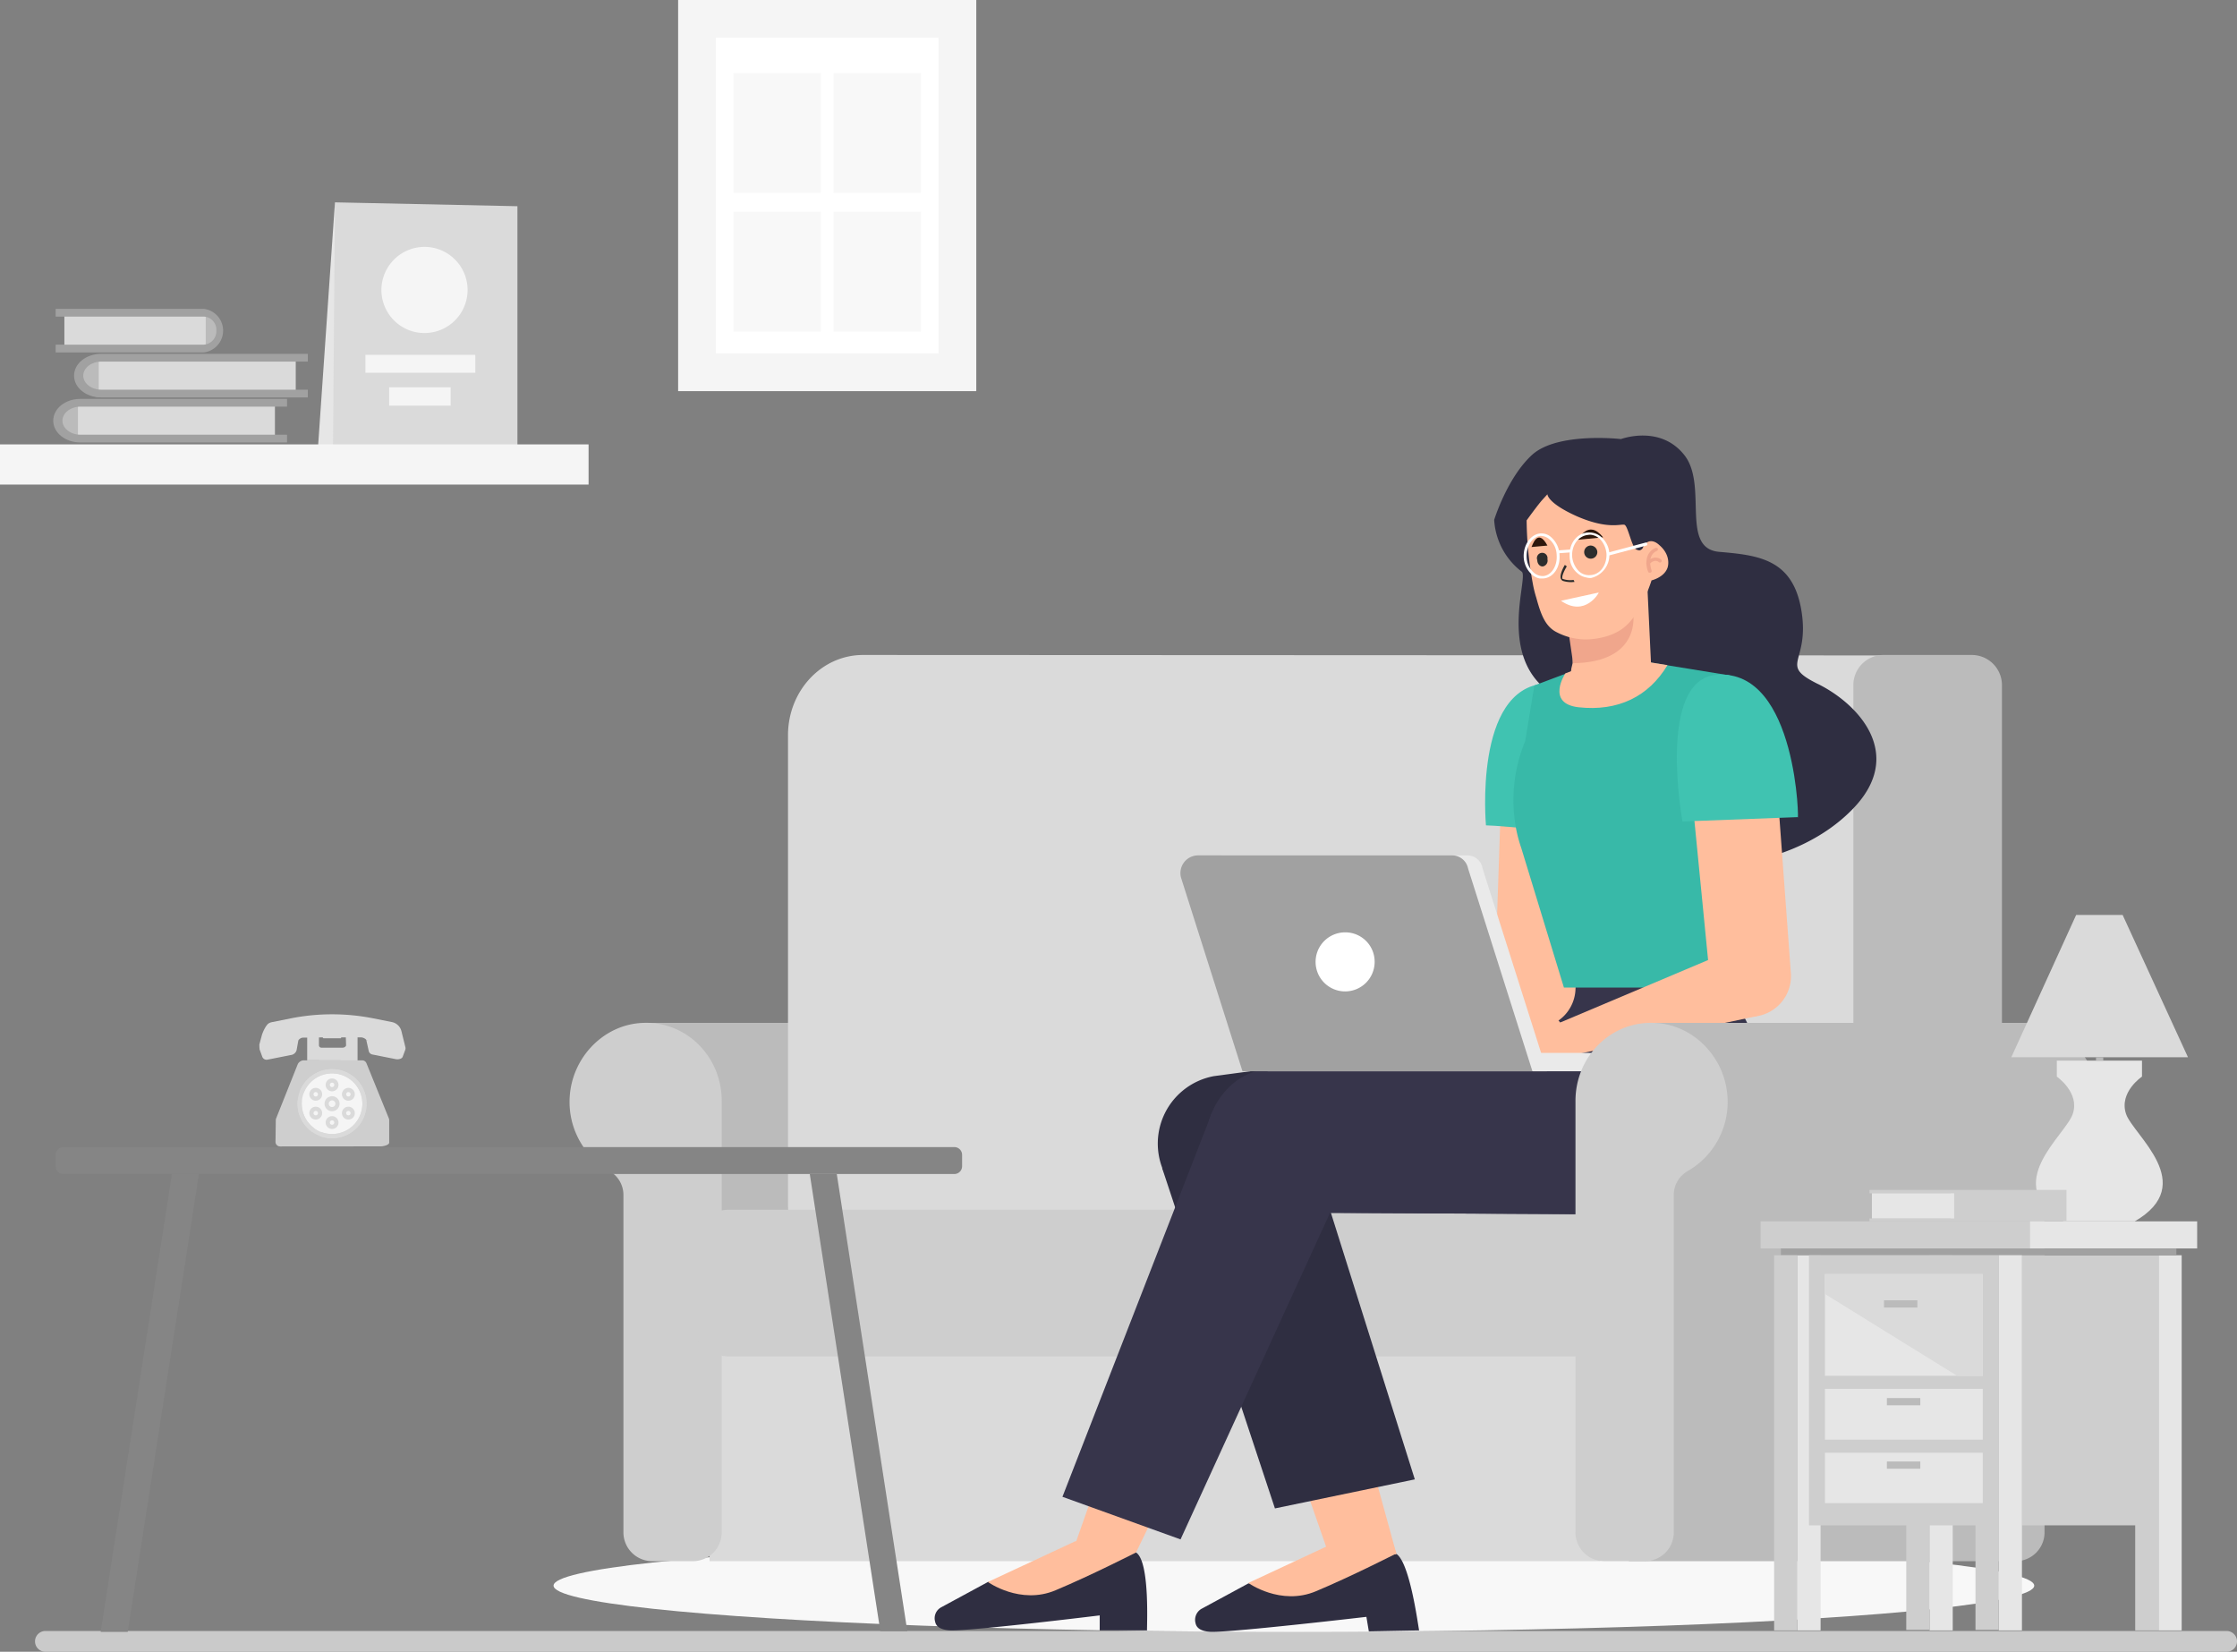 <svg xmlns="http://www.w3.org/2000/svg" id="packages-bg" width="532.362" height="393.038" viewBox="0 0 532.362 393.038"><rect x="0" y="0" width="532.362" height="393.038" fill="#808080" stroke="none"/><defs><clipPath id="clip-path"><path id="Path_9096" d="M0-682.665h36.016v36.016H0Z" data-name="Path 9096" transform="translate(0 682.665)"/></clipPath></defs><path id="Path_9048" fill="#cacaca" d="M1008.655 3044.443H489.571a2.471 2.471 0 1 1 0-4.942h519.083a2.471 2.471 0 1 1 0 4.942Z" data-name="Path 9048" transform="translate(-478.764 -2651.404)"/><path id="Path_8936" fill="#bbb" d="M315.1 419.9h55.06v54.254l-39.28 1.613s-16.242-7.6-15.205-9.1c1.037-1.613-.576-46.767-.576-46.767" data-name="Path 8936" transform="translate(-161.898 -176.505)"/><path id="Path_8937" fill="#dadada" d="m112.75 343.9 254.683.115-1.382 1.382a53.911 53.911 0 0 1 2.88 14.053c.576 8.063.346 81.093 0 83.051s-55.982 50.914-55.982 50.914l-190.408-3.225a16.45 16.45 0 0 1-9.906 3.225c-9.791 0-17.739-8.409-17.739-18.891V362.791c.115-10.482 8.063-18.891 17.854-18.891" data-name="Path 8937" transform="translate(92.633 -188.049)"/><path id="Path_8938" fill="#bbb" d="M89.442 473.833h21.08a7.178 7.178 0 0 0 7.142-7.142V351.042a7.178 7.178 0 0 0-7.142-7.142h-21.08a7.178 7.178 0 0 0-7.142 7.142v115.65a7.178 7.178 0 0 0 7.142 7.142" data-name="Path 8938" transform="translate(358.76 -188.049)"/><ellipse id="Ellipse_257" cx="176.186" cy="11.004" fill="#f8f8f8" data-name="Ellipse 257" rx="176.186" ry="11.004" transform="translate(131.736 366.302)"/><path id="Path_8939" fill="#dadada" fill-rule="evenodd" d="M377.248 480.4H165.3v58.4h211.948Z" data-name="Path 8939" transform="translate(3.567 -167.316)"/><path id="Path_8940" fill="#cecece" d="M364.459 419.9c-9.33.23-17.048 8.063-17.624 17.624a18.954 18.954 0 0 0 9.446 17.624 6.538 6.538 0 0 1 3.34 5.759v80.057a6.861 6.861 0 0 0 6.8 7.027h9.791a6.861 6.861 0 0 0 6.8-7.027V438.677c.115-10.6-8.294-19.121-18.545-18.776" data-name="Path 8940" transform="translate(-211.257 -176.507)"/><path id="Path_8941" fill="#cecece" d="M165.539 493.4h208.493a8.7 8.7 0 0 0 8.639-8.639v-17.622a8.7 8.7 0 0 0-8.639-8.639H165.539a8.7 8.7 0 0 0-8.639 8.639v17.624a8.7 8.7 0 0 0 8.639 8.639" data-name="Path 8941" transform="translate(7.821 -170.642)"/><path id="Path_8942" fill="#2f2e41" d="M185.3 357.7c-9.561-4.723-1.958-4.838-3.916-17.278s-10.134-13.366-19.584-14.173-2.534-16.011-8.409-23.153c-5.759-7.142-14.975-3.686-14.975-3.686s-14.975-1.728-21.08 3.686c-5.99 5.414-9.1 15.551-9.1 15.551a16.793 16.793 0 0 0 6.566 12.325c1.958 1.5-8.409 25.918 13.823 31.907 3.34.921 1.5-26.724 6.566-26.954 8.985-.461 2.88 21.771.461 29.258s-6.451 17.739 7.487 14.283 1.843 13.823 8.409 18.776 28.912 2.534 41.814-10.6c13.016-13.132 1.5-25.226-8.063-29.949" data-name="Path 8942" transform="translate(247.348 -194.934)"/><path id="Path_8943" fill="#2f2e41" d="m250.635 529.6-35.248 7.027-11.058 5.99a3.024 3.024 0 0 0-1.5 3.456c.23 1.152 1.267 1.958 3.686 2.073 5.414.115 36.976-3.571 36.976-3.571l.576 3.456 11.98-.23c-.115 0-2.073-16.011-5.414-18.2" data-name="Path 8943" transform="translate(81.686 -159.843)"/><path id="Path_8944" fill="#ffbe9d" d="m228.134 527.4-20.734 9.673s7.718 5.529 16.126 1.958c8.524-3.571 19.121-8.985 19.121-8.985l-1.5-4.147-13.016 1.5Z" data-name="Path 8944" transform="translate(89.673 -160.405)"/><path id="Path_8945" fill="#ffbe9d" d="m207.4 486.406 18.43 52.872 15.09-2.995-13.938-50.683Z" data-name="Path 8945" transform="translate(91.401 -166.526)"/><path id="Path_8946" fill="#2f2e41" d="m203.6 451.616 26.839 80.978 33.29-6.911-27.415-87.083Z" data-name="Path 8946" transform="translate(72.969 -173.665)"/><path id="Path_8947" fill="#2f2e41" d="m239.125 412.3 2.765 9.446-89.272 11.98a16.319 16.319 0 0 0 2.88 32.368l100.33.576c37.206-11.865 7.487-54.369 7.487-54.369Z" data-name="Path 8947" transform="translate(136.277 -177.66)"/><path id="Path_8948" fill="#37354b" d="m215.331 412.3-4.377 10.828-67.962 9.1c-10.021 1.843-15.9 13.938-12.44 23.383a16.313 16.313 0 0 0 15.2 10.6l94.8.461a24.931 24.931 0 0 0 15.551-5.068c20.734-15.781-2.649-49.3-2.649-49.3Z" data-name="Path 8948" transform="translate(157.307 -177.66)"/><path id="Path_8949" fill="#2f2e41" d="m306.809 529.3-35.248 7.027-11.058 5.99a2.963 2.963 0 0 0-1.5 3.456c.23 1.152 1.267 1.958 3.686 2.073 5.414.115 35.478-3.571 35.478-3.571v3.571h11.272c-.115 0 .823-16.357-2.633-18.545" data-name="Path 8949" transform="translate(-36.46 -159.888)"/><path id="Path_8950" fill="#ffbe9d" d="m281.934 527.2-20.734 9.673s7.718 5.529 16.127 1.958c8.524-3.571 19.121-8.985 19.121-8.985l-1.5-4.147-13.016 1.5Z" data-name="Path 8950" transform="translate(-26.099 -160.435)"/><path id="Path_8951" fill="#ffbe9d" d="m239.9 538.026 15.9-2.073 24.531-50.453-22.232.806Z" data-name="Path 8951" transform="translate(14.553 -166.541)"/><path id="Path_8952" fill="#37354b" d="m217.9 529.815 28.106 10.137 39.28-85.816-31.908-15.436Z" data-name="Path 8952" transform="translate(34.94 -173.65)"/><path id="Path_8953" fill="#ffbe9d" d="M167.3 420.481a9.62 9.62 0 0 0 10.252 9.791 9.518 9.518 0 0 0 8.985-9.215l3.571-60.935-20.734-.922-2.074 61.281Z" data-name="Path 8953" transform="translate(188.402 -185.725)"/><path id="Path_8954" fill="#40c3b1" d="M178.71 349.8c-17.048 1.152-14.053 33.75-14.053 33.75l2.3.115 9.906.806 15.2 1.152c-.23 2.88 5.875-37.091-13.362-35.824" data-name="Path 8954" transform="translate(188.974 -187.157)"/><path id="Path_8955" fill="#ffbe9d" d="m178.3 419.2 2.995 8.063 43.657-4.147-2.535-16.816Z" data-name="Path 8955" transform="translate(140.889 -178.571)"/><path id="Path_8956" fill="#38b9a8" d="m182.744 348.471-22-3.571-10.482 1.152-13.132 4.953-2.189 13.247a36.647 36.647 0 0 0-2.649 17.278 33.4 33.4 0 0 0 1.728 8.178l10.137 33.174h38.358s4.492-21.771 6.911-40.086c1.382-10.137 2.073-19.121 1.037-22.807-3.456-12.095-7.718-11.519-7.718-11.519" data-name="Path 8956" transform="translate(228.021 -187.897)"/><path id="Path_8957" fill="#ffbe9d" d="m157.765 346.282-4.953 1.843s-4.723 7.142 3.11 8.063c9.446 1.037 16.7-2.534 21.195-10.021l-7.948-1.267-11.4 1.382Z" data-name="Path 8957" transform="translate(219.711 -187.897)"/><path id="Path_8958" fill="#ffbe9d" d="m146.613 356.8-20.734 1.5 5.99 61.05a9.654 9.654 0 0 0 19.237-1.613l-4.493-60.937Z" data-name="Path 8958" transform="translate(275.094 -186.09)"/><path id="Path_8959" fill="#40c3b1" d="M133.955 348.006c-14.4 1.037-8.178 34.9-8.178 34.9l27.415-1.037c.346 2.765.115-35.363-19.237-33.866" data-name="Path 8959" transform="translate(274.621 -187.432)"/><path id="Path_8960" fill="#ffbe9d" d="m132.9 422.154 3.8 7.6 42.966-9.1-4.492-16.354Z" data-name="Path 8960" transform="translate(238.47 -178.875)"/><path id="Path_8961" fill="#ffbe9d" d="m167.9 423.965 4.723 3.916h20.849l2.649-7.027-6.566-.576c.115 0-7.487-10.252-21.656 3.686" data-name="Path 8961" transform="translate(181.699 -176.999)"/><path id="Path_8962" fill="#eaeaea" d="M180.534 426.1H141.6v4.377h43.311a4.375 4.375 0 0 0-4.377-4.377" data-name="Path 8962" transform="translate(223.204 -175.563)"/><path id="Path_8963" fill="#eaeaea" d="M238.411 385.3h-57.94a4.21 4.21 0 0 0-4.032 5.3l14.629 46.076h66.464l-15.32-48.264a3.661 3.661 0 0 0-3.8-3.11" data-name="Path 8963" transform="translate(110.612 -181.761)"/><path id="Path_8964" fill="#a1a1a1" d="M243.83 385.3h-60.359a4.21 4.21 0 0 0-4.032 5.3l14.629 46.076h69l-15.32-48.264a3.866 3.866 0 0 0-3.916-3.11" data-name="Path 8964" transform="translate(101.622 -181.761)"/><path id="Path_8965" fill="#fff" d="M218.924 401.2a7.027 7.027 0 1 0 7.027 7.027 6.981 6.981 0 0 0-7.027-7.027" data-name="Path 8965" transform="translate(101.187 -179.346)"/><path id="Path_8966" fill="#ffbe9d" d="m156.3 327.276-1.037 21.195c-1.958 6.911 2.649 10.021 6.8 8.87 4.262-1.267 11.865-8.754 11.865-8.754l-1.039-21.887-16.587.576Z" data-name="Path 8966" transform="translate(218.985 -190.662)"/><path id="Path_8967" fill="#f0a68c" d="M160.144 347.18c16.472-.23 14.283-11.98 14.283-11.98l-16.011.115 1.728 11.865Z" data-name="Path 8967" transform="translate(214.221 -189.37)"/><path id="Path_8968" fill="#ffbe9d" d="M178.883 323.486a1.182 1.182 0 0 1-.806.576 1.839 1.839 0 0 1-.922-.346c-1.037-1.037-1.843-5.529-2.649-5.759-.922-.23-3.916 1.152-11.173-1.958-7.257-3.225-7.142-5.3-7.142-5.3l-1.152 1.267c-1.152 1.267-3.8 4.953-3.8 4.953a87.008 87.008 0 0 0 1.5 15.2 26.392 26.392 0 0 0 .806 3.225c1.037 3.8 2.073 6.8 4.838 8.178a15.168 15.168 0 0 0 6.8 1.728c.23 0 6.105.115 9.791-3.341 3.8-3.456 5.99-10.713 5.99-10.713s2.995-.691 3.8-2.995c.346-1.037.461-3.341-1.958-5.414-1.728-1.613-3.34-.921-3.916.691" data-name="Path 8968" transform="translate(212.069 -193.092)"/><path id="Path_8969" fill="#f0a68c" d="M155.494 321.806c-2.649 1.152-2.3 4.262-1.728 5.644.115.23.23.23.461.23h.115a.421.421 0 0 0 .23-.576c0-.115-1.267-3.456 1.267-4.608a.421.421 0 0 0 .23-.576.506.506 0 0 0-.576-.115" data-name="Path 8969" transform="translate(238.454 -191.412)"/><path id="Path_8970" fill="#f0a68c" d="M152.711 324.838a.523.523 0 0 0 0 .576.423.423 0 0 0 .346.115c.115 0 .23 0 .23-.115 1.267-1.382 2.189-.691 2.3-.576a.407.407 0 1 0 .576-.576s-1.5-1.382-3.456.576" data-name="Path 8970" transform="translate(239.162 -191.104)"/><path id="Path_8971" fill="#fff" d="m165.6 332.958 8.982-1.958c.115 0-3.225 5.99-8.985 1.958" data-name="Path 8971" transform="translate(205.888 -190.008)"/><path id="Path_8972" fill="#2b2b2b" d="m172.09 325.646-.461-.346c-.23.346-1.382 2.419-.922 3.34a.9.9 0 0 0 .461.461 6.382 6.382 0 0 0 2.765.23l-.23-.461a5.4 5.4 0 0 1-2.534-.23c-.115 0-.115 0-.115-.115-.23-.461.461-1.958 1.037-2.88" data-name="Path 8972" transform="translate(200.778 -190.874)"/><path id="Path_8973" fill="#2d2d2d" d="M178.621 324.3a1.422 1.422 0 0 1-1.037 1.728c-.691.115-1.382-.576-1.382-1.5a1.266 1.266 0 1 1 2.419-.23" data-name="Path 8973" transform="translate(189.639 -191.254)"/><path id="Path_8974" fill="#2d2d2d" d="M169.012 322.684a1.565 1.565 0 1 1-1.728-1.382 1.633 1.633 0 0 1 1.728 1.382" data-name="Path 8974" transform="translate(211.113 -191.483)"/><path id="Path_8975" fill="#2d170c" d="m170.69 319.845-5.99.576c.115 0 2.419-5.068 5.99-.576" data-name="Path 8975" transform="translate(210.817 -191.985)"/><path id="Path_8976" fill="#2d170c" d="m180 321.552-3.8.346c.115 0 1.382-4.838 3.8-.346" data-name="Path 8976" transform="translate(188.259 -191.734)"/><path id="Path_8977" fill="#fff" d="M174.379 324.447a5.1 5.1 0 0 0 1.728 3.686 3.231 3.231 0 0 0 2.189.806c1.958-.115 3.456-2.419 3.225-5.068a5.1 5.1 0 0 0-1.728-3.686 3.232 3.232 0 0 0-2.189-.806c-1.843.23-3.341 2.419-3.225 5.068m3.221-5.647a3.426 3.426 0 0 1 2.649.922 5.914 5.914 0 0 1 1.958 4.147c.23 2.995-1.5 5.529-3.916 5.644h-.806a3.991 3.991 0 0 1-1.843-.922 5.914 5.914 0 0 1-1.958-4.147c-.115-2.88 1.613-5.414 3.916-5.644" data-name="Path 8977" transform="translate(188.928 -191.864)"/><path id="Path_8978" fill="#fff" d="M163.978 324.247a5.707 5.707 0 0 0 1.613 3.571 3.535 3.535 0 0 0 2.765.921c2.3-.115 3.916-2.419 3.8-5.068a5.707 5.707 0 0 0-1.613-3.571 3.991 3.991 0 0 0-1.843-.922 2.479 2.479 0 0 0-.922 0c-2.3.23-3.916 2.419-3.8 5.068m3.8-5.644a4.312 4.312 0 0 1 3.222 1.152 5.641 5.641 0 0 1-2.534 9.676 3.189 3.189 0 0 1-1.037-.115 4.281 4.281 0 0 1-2.189-1.037 5.092 5.092 0 0 1-1.843-3.916c-.23-3.11 1.728-5.644 4.377-5.759" data-name="Path 8978" transform="translate(210.156 -191.894)"/><path id="Path_8979" fill="#fff" fill-rule="evenodd" d="m156.067 323.7 8.639-2.3c.23 0 .346-.23.23-.461 0-.23-.23-.346-.461-.23l-8.639 2.3c-.23 0-.346.23-.23.461 0 .23.23.346.461.23Z" data-name="Path 8979" transform="translate(227.053 -191.579)"/><path id="Path_8980" fill="#fff" fill-rule="evenodd" d="m171.215 323.022 3.225-.23c.115 0 .115-.23.23-.346 0-.23 0-.346-.115-.346l-3.225.23c-.115 0-.115.23-.23.346 0 .115 0 .346.115.346Z" data-name="Path 8980" transform="translate(199.464 -191.36)"/><path id="Path_8981" fill="#bbb" d="M68.244 419.9h88.235c9.33.23 17.048 8.063 17.624 17.624a18.954 18.954 0 0 1-9.445 17.624 6.538 6.538 0 0 0-3.341 5.759v80.057a6.861 6.861 0 0 1-6.8 7.027H62.369L68.244 419.9Z" data-name="Path 8981" transform="translate(325.243 -176.505)"/><path id="Path_8982" fill="#cecece" d="M157.516 419.9c9.33.23 17.048 8.063 17.624 17.624a18.954 18.954 0 0 1-9.446 17.624 6.538 6.538 0 0 0-3.34 5.759v80.057a6.861 6.861 0 0 1-6.8 7.027h-9.791a6.861 6.861 0 0 1-6.8-7.027V438.677c-.115-10.6 8.294-19.121 18.545-18.776" data-name="Path 8982" transform="translate(235.971 -176.507)"/><g id="Group_2249" data-name="Group 2249" transform="translate(418.982 217.71)"><g id="Group_2248" data-name="Group 2248" transform="translate(59.668)"><path id="Path_9000" fill="#e6e6e6" d="M52.588 425.571c1.728-5.068-3.8-8.87-3.8-8.87v-3.8H69.06v3.8s-5.529 3.686-3.8 8.87c1.728 5.068 17.394 16.7 2.073 25.572H50.4c-15.2-8.87.461-20.389 2.189-25.572" data-name="Path 9000" transform="translate(-37.959 -378.228)"/><path id="Path_9001" fill="#dadada" d="M54.035 382.8h11.059l15.551 33.866H38.6Z" data-name="Path 9001" transform="translate(-38.6 -382.8)"/><path id="Path_9002" fill="#bbb" fill-rule="evenodd" d="M57.828 412.2H56.1v.806h1.728Z" data-name="Path 9002" transform="translate(-35.942 -378.335)"/></g><g id="Group_2247" data-name="Group 2247" transform="translate(25.918 65.428)"><path id="Path_9005" fill="#cecece" d="M83.052 446.4v-5.99H63.7v-.81h46.882v7.487H63.7v-.687Z" data-name="Path 9005" transform="translate(-63.7 -439.6)"/><path id="Path_9006" fill="#e6e6e6" fill-rule="evenodd" d="M106.482 440.3H86.9v5.99h19.582Z" data-name="Path 9006" transform="translate(-86.324 -439.494)"/></g><g id="Group_2246" data-name="Group 2246" transform="translate(0 72.915)"><path id="Path_8984" fill="#e6e6e6" fill-rule="evenodd" d="M120.029 453.1H114.5v89.272h5.529Z" data-name="Path 8984" transform="translate(-105.746 -445.037)"/><path id="Path_8985" fill="#e6e6e6" fill-rule="evenodd" d="M92.729 453.1H87.2v89.272h5.529Z" data-name="Path 8985" transform="translate(-46.999 -445.037)"/><path id="Path_8986" fill="#e6e6e6" fill-rule="evenodd" d="M45.429 453.1H39.9v89.272h5.529Z" data-name="Path 8986" transform="translate(54.786 -445.037)"/><path id="Path_8987" fill="#cecece" d="M44.7 453.1h32.483v89.272h-5.529v-25H44.7Z" data-name="Path 8987" transform="translate(17.502 -445.037)"/><path id="Path_8988" fill="#e6e6e6" fill-rule="evenodd" d="M76.555 446.1H36.7v6.451h39.855Z" data-name="Path 8988" transform="translate(27.345 -446.1)"/><path id="Path_8989" fill="#cecece" fill-rule="evenodd" d="M135.345 446.1H71.3v6.451h64.045Z" data-name="Path 8989" transform="translate(-71.3 -446.1)"/><path id="Path_8990" fill="#a1a1a1" fill-rule="evenodd" d="M135.11 451.7H41v1.613h94.11Z" data-name="Path 8990" transform="translate(-36.162 -445.249)"/><path id="Path_8991" fill="#e6e6e6" fill-rule="evenodd" d="M78.429 453.1H72.9v89.272h5.529Z" data-name="Path 8991" transform="translate(-16.227 -445.037)"/><path id="Path_8992" fill="#cecece" d="M77.7 453.1h45.154v89.156h-5.529v-24.88h-10.943v24.881h-5.529v-24.881H77.7Z" data-name="Path 8992" transform="translate(-66.181 -445.037)"/><path id="Path_8993" fill="#cecece" fill-rule="evenodd" d="M124.829 453.1H119.3v89.272h5.529Z" data-name="Path 8993" transform="translate(-116.075 -445.037)"/><path id="Path_8994" fill="#e6e6e6" fill-rule="evenodd" d="M118.552 493.9H81v11.98h37.552Z" data-name="Path 8994" transform="translate(-65.68 -438.839)"/><path id="Path_8995" fill="#e6e6e6" fill-rule="evenodd" d="M118.552 480.7H81v12.095h37.552Z" data-name="Path 8995" transform="translate(-65.68 -440.844)"/><path id="Path_8996" fill="#bbb" fill-rule="evenodd" d="M101.848 482.6H93.9v1.728h7.948Z" data-name="Path 8996" transform="translate(-63.836 -440.556)"/><path id="Path_8997" fill="#bbb" fill-rule="evenodd" d="M101.848 495.7H93.9v1.728h7.948Z" data-name="Path 8997" transform="translate(-63.836 -438.566)"/><path id="Path_8998" fill="#e6e6e6" fill-rule="evenodd" d="M118.552 457H81v24.19h37.552Z" data-name="Path 8998" transform="translate(-65.68 -444.444)"/><path id="Path_8999" fill="#dadada" d="M118.552 457H81v4.723l31.447 19.467h6.105Z" data-name="Path 8999" transform="translate(-65.68 -444.444)"/><path id="Path_9007" fill="#bbb" fill-rule="evenodd" d="M102.448 462.4H94.5v1.728h7.948Z" data-name="Path 9007" transform="translate(-65.127 -443.624)"/></g></g><g id="Group_2245" fill-rule="evenodd" data-name="Group 2245" transform="translate(75.679 48.149)"><path id="Path_9024" fill="#e6e6e6" d="M393.032 250.4 389 308.686l8.754-.576Z" data-name="Path 9024" transform="translate(-389 -250.4)"/><path id="Path_9025" fill="#dadada" d="m392.1 308.916.461-58.516 43.426.921v58.746Z" data-name="Path 9025" transform="translate(-388.529 -250.4)"/><path id="Path_9026" fill="#f5f5f5" d="M412.352 259.6a10.252 10.252 0 1 1-10.252 10.252 10.275 10.275 0 0 1 10.252-10.252Z" data-name="Path 9026" transform="translate(-387.01 -249.003)"/><path id="Path_9027" fill="#f5f5f5" d="M424.948 281.9H398.8v4.262h26.148Z" data-name="Path 9027" transform="translate(-387.512 -245.615)"/><path id="Path_9028" fill="#f5f5f5" d="M418.329 288.6H403.7v4.377h14.629Z" data-name="Path 9028" transform="translate(-386.767 -244.598)"/></g><path id="Path_9029" fill="#bbb" d="M476.1 296a4.136 4.136 0 0 0 4.377 3.8 4.027 4.027 0 0 0 4.262-3.8 4.355 4.355 0 0 0-8.639 0Z" data-name="Path 9029" transform="translate(-461.932 -195.902)"/><path id="Path_9030" fill="#dadada" d="M439.1 300.078h46.882V291.9H439.1Z" data-name="Path 9030" transform="translate(-420.555 -195.947)"/><path id="Path_9031" fill="#a1a1a1" d="M443.051 291h49.186v1.843h-49.186c-2.3 0-4.262 1.5-4.262 3.34s1.958 3.34 4.262 3.34h49.186v1.843h-49.186c-3.571 0-6.451-2.3-6.451-5.184s2.88-5.182 6.451-5.182Z" data-name="Path 9031" transform="translate(-423.929 -196.084)"/><path id="Path_9032" fill="#bbb" d="M471.7 286.7a4.421 4.421 0 1 0 4.377-3.8c-2.419.115-4.377 1.728-4.377 3.8Z" data-name="Path 9032" transform="translate(-452.579 -197.314)"/><path id="Path_9033" fill="#dadada" d="M434.8 290.763h46.882V282.7H434.8Z" data-name="Path 9033" transform="translate(-411.301 -197.345)"/><path id="Path_9034" fill="#a1a1a1" d="M438.751 281.7h49.186v1.843h-49.186c-2.3 0-4.262 1.5-4.262 3.34s1.958 3.34 4.262 3.34h49.186v1.843h-49.186c-3.571 0-6.451-2.3-6.451-5.184s2.88-5.184 6.451-5.184Z" data-name="Path 9034" transform="translate(-414.676 -197.497)"/><path id="Path_9035" fill="#bbb" d="M457.02 277.4c0 2.073-1.382 3.8-3.11 3.8s-3.11-1.728-3.11-3.8 1.382-3.8 3.11-3.8 3.11 1.728 3.11 3.8Z" data-name="Path 9035" transform="translate(-405.07 -198.727)"/><path id="Path_9036" fill="#dadada" d="M487.035 281.478H453.4V273.3h33.635Z" data-name="Path 9036" transform="translate(-438.08 -198.773)"/><path id="Path_9037" fill="#a1a1a1" d="M485.048 272.4H449.8v1.843h35.248a3.135 3.135 0 0 1 2.995 3.34 3.211 3.211 0 0 1-2.995 3.34H449.8v1.843h35.248a5.22 5.22 0 0 0 0-10.367Z" data-name="Path 9037" transform="translate(-436.553 -198.909)"/><path id="Path_9038" fill="#f5f5f5" fill-rule="evenodd" d="M374.3 300.4h140.07v9.561H374.3Z" data-name="Path 9038" transform="translate(-374.3 -194.656)"/><path id="Path_9039" fill="#f5f5f5" fill-rule="evenodd" d="M294.2 208.6h70.957v93.073H294.2Z" data-name="Path 9039" transform="translate(-132.82 -208.6)"/><path id="Path_9040" fill="#fff" fill-rule="evenodd" d="M302 216.4h52.987v75.1H302Z" data-name="Path 9040" transform="translate(-131.635 -207.415)"/><g id="Group_2244" data-name="Group 2244" transform="translate(13.247 239.146)"><path id="Path_9041" fill="#858585" d="M787.966 1051.61H575.949a1.856 1.856 0 0 1-1.849-1.849v-2.713a1.856 1.856 0 0 1 1.849-1.849h212.017a1.856 1.856 0 0 1 1.849 1.849v2.713a1.856 1.856 0 0 1-1.849 1.849Z" data-name="Path 9041" transform="translate(-574.1 -1011.396)"/><path id="Path_9042" fill="#858585" d="M653.187 1196.449h-6.44l16.959-108.949h6.425Z" data-name="Path 9042" transform="translate(-636.035 -1047.286)"/><path id="Path_9043" fill="#858585" d="M1775.184 1196.276h6.425l-16.784-108.776h-6.425Z" data-name="Path 9043" transform="translate(-1578.933 -1047.286)"/><g id="Group_2250" data-name="Group 2250" transform="translate(47.77)"><g id="Group_2250-2" clip-path="url(#clip-path)" data-name="Group 2250"><path id="Path_9049" fill="#dadada" d="M0-35.549a1.1 1.1 0 0 0 .07.379l.589 1.616a1.1 1.1 0 0 0 1.231.693l5.858-1.161a1.616 1.616 0 0 0 1.079-1.092l.4-2.235-.325-.18-8.752 1.7Z" data-name="Path 9049" transform="translate(.739 45.865)"/><path id="Path_9051" fill="#dadada" d="m-.786-3.881.512 2.3A1.1 1.1 0 0 0 .6-.7L6.221.419c.524.1 1.4-.061 1.586-.561l.613-1.636a1.1 1.1 0 0 0 .07-.375l-.2-.3L-.819-4.1Z" data-name="Path 9051" transform="translate(26.998 12.472)"/><path id="Path_9053" fill="#dadada" d="M-450.2-110.89c-.062-.349-.856-.69-1.211-.69l-4.747-.006-.13.217h-4.155l-.157-.211-4.742.064c-.355 0-1.005.4-1.067.75l-9.235 1.8c0-.09-.04-.866-.018-.955l.539-1.994c.208-.843 1.028-2.681 1.781-3.061a2.905 2.905 0 0 1 .745-.251l4.39-.874a50.4 50.4 0 0 1 19.686 0l4.39.874a2.932 2.932 0 0 1 2.274 2.173l.942 3.814a1.1 1.1 0 0 1 .032.274l-8.4-1.606Z" data-name="Path 9053" transform="translate(476.374 119.281)"/><path id="Path_9058" fill="#dadada" d="M-204.686 0h-1.3l-.329.141a.585.585 0 0 0-.585.585l.07 2.29c0 .323-.473.585-.8.585h-5.07a.585.585 0 0 1-.585-.585V.585a.585.585 0 0 0-.587-.585h-1.3l-.329.141a.585.585 0 0 0-.585.585v5.888l11.986.033V.585a.585.585 0 0 0-.586-.585" data-name="Path 9058" transform="translate(228.172 6.551)"/><path id="Path_9061" fill="#cecece" d="M-485.766-255.555V-250.211c-.023.587-1.4.895-2 .895l-23.959.02a1.1 1.1 0 0 1-1.1-1.1l.07-5.163a1.1 1.1 0 0 1 .081-.414l5.163-12.95a1.719 1.719 0 0 1 1.3-.869h14.01a1.1 1.1 0 0 1 1.019.686l5.336 13.134a1.1 1.1 0 0 1 .081.414" data-name="Path 9061" transform="translate(517.372 282.954)"/><path id="Path_9063" fill="#f5f5f5" d="M-274.573-138.55a7.717 7.717 0 0 0-7.717-7.717 7.685 7.685 0 0 0-4.9 1.758c-1.718 1.415-2.673 4.846-2.673 5.959a7.479 7.479 0 0 0 7.576 7.576c.559 0 4.541-.955 5.957-2.67a7.677 7.677 0 0 0 1.76-4.906" data-name="Path 9063" transform="translate(300.298 162.033)"/><path id="Path_9065" fill="#f5f5f5" d="M-51.6-26.523A1.477 1.477 0 0 0-53.073-28a1.473 1.473 0 0 0-.559.11c-.538.22-.837 1.327-.837 1.367a1.343 1.343 0 0 0 1.4 1.4c.143 0 1.147-.3 1.367-.837a1.474 1.474 0 0 0 .11-.559" data-name="Path 9065" transform="translate(71.081 50.006)"/><path id="Path_9067" fill="#f5f5f5" d="M-42.694-22.1a1.231 1.231 0 0 0-1.231-1.231 1.224 1.224 0 0 0-.342.049c-.513.149-.805 1.052-.805 1.182a1.092 1.092 0 0 0 1.147 1.147c.138 0 1.031-.292 1.182-.8a1.2 1.2 0 0 0 .049-.345" data-name="Path 9067" transform="translate(61.933 41.102)"/><path id="Path_9069" fill="#f5f5f5" d="M-42.694-22.1a1.231 1.231 0 0 0-1.231-1.231 1.224 1.224 0 0 0-.342.049c-.513.149-.805 1.052-.805 1.182a1.092 1.092 0 0 0 1.147 1.147c.138 0 1.031-.292 1.182-.8a1.2 1.2 0 0 0 .049-.345" data-name="Path 9069" transform="translate(61.933 50.069)"/><path id="Path_9071" fill="#f5f5f5" d="M-42.694-22.1a1.231 1.231 0 0 0-1.231-1.231 1.224 1.224 0 0 0-.342.049c-.513.149-.805 1.052-.805 1.182a1.092 1.092 0 0 0 1.147 1.147c.138 0 1.031-.292 1.182-.8a1.2 1.2 0 0 0 .049-.345" data-name="Path 9071" transform="translate(65.816 43.344)"/><path id="Path_9073" fill="#f5f5f5" d="M-42.694-22.1a1.231 1.231 0 0 0-1.231-1.231 1.224 1.224 0 0 0-.342.049c-.513.149-.805 1.052-.805 1.182a1.092 1.092 0 0 0 1.147 1.147c.138 0 1.031-.292 1.182-.8a1.2 1.2 0 0 0 .049-.345" data-name="Path 9073" transform="translate(58.051 43.344)"/><path id="Path_9075" fill="#f5f5f5" d="M-42.694-22.1a1.231 1.231 0 0 0-1.231-1.231 1.221 1.221 0 0 0-.342.049c-.513.149-.805 1.052-.805 1.182a1.092 1.092 0 0 0 1.147 1.147c.138 0 1.031-.292 1.182-.8a1.2 1.2 0 0 0 .049-.345" data-name="Path 9075" transform="translate(65.816 47.827)"/><path id="Path_9077" fill="#f5f5f5" d="M-42.694-22.1a1.231 1.231 0 0 0-1.231-1.231 1.221 1.221 0 0 0-.342.049c-.513.149-.805 1.052-.805 1.182a1.092 1.092 0 0 0 1.147 1.147c.138 0 1.031-.292 1.182-.8a1.2 1.2 0 0 0 .049-.345" data-name="Path 9077" transform="translate(58.051 47.827)"/><path id="Path_9086" fill="none" stroke="#dadada" stroke-linecap="round" stroke-linejoin="round" stroke-miterlimit="10" stroke-width="1" d="M-.28-129.68q-.016.247-.016.494a7.717 7.717 0 0 0 7.717 7.717 7.717 7.717 0 0 0 7.717-7.717 7.717 7.717 0 0 0-7.717-7.714 7.719 7.719 0 0 0-7.153 4.817" data-name="Path 9086" transform="translate(10.587 152.669)"/><path id="Path_9087" fill="none" stroke="#dadada" stroke-linecap="round" stroke-linejoin="round" stroke-miterlimit="10" stroke-width="1" d="M-46.182-23.091a1.286 1.286 0 0 0-1.286-1.286 1.286 1.286 0 0 0-1.286 1.286 1.286 1.286 0 0 0 1.286 1.291 1.286 1.286 0 0 0 1.286-1.291Z" data-name="Path 9087" transform="translate(65.477 46.574)"/><path id="Path_9088" fill="none" stroke="#dadada" stroke-linecap="round" stroke-linejoin="round" stroke-miterlimit="10" stroke-width="1" d="M-36.947-18.474a1.029 1.029 0 0 0-1.029-1.026 1.029 1.029 0 0 0-1.029 1.029 1.029 1.029 0 0 0 1.029 1.029 1.029 1.029 0 0 0 1.029-1.032Z" data-name="Path 9088" transform="translate(55.984 37.474)"/><path id="Path_9089" fill="none" stroke="#dadada" stroke-linecap="round" stroke-linejoin="round" stroke-miterlimit="10" stroke-width="1" d="M-27.713-2.478a1.029 1.029 0 0 0-1.405.377A1.029 1.029 0 0 0-28.742-.7a1.029 1.029 0 0 0 1.406-.377 1.029 1.029 0 0 0-.377-1.401Z" data-name="Path 9089" transform="translate(42.353 22.829)"/><path id="Path_9090" fill="none" stroke="#dadada" stroke-linecap="round" stroke-linejoin="round" stroke-miterlimit="10" stroke-width="1" d="M-9.24-2.478a1.029 1.029 0 0 0-.377 1.405A1.029 1.029 0 0 0-8.211-.7a1.029 1.029 0 0 0 .377-1.4 1.029 1.029 0 0 0-1.406-.378Z" data-name="Path 9090" transform="translate(22.851 27.312)"/><path id="Path_9091" fill="none" stroke="#dadada" stroke-linecap="round" stroke-linejoin="round" stroke-miterlimit="10" stroke-width="1" d="M0-18.472a1.029 1.029 0 0 0 1.029 1.029 1.029 1.029 0 0 0 1.029-1.029A1.029 1.029 0 0 0 1.029-19.5 1.029 1.029 0 0 0 0-18.472Z" data-name="Path 9091" transform="translate(16.979 46.439)"/><path id="Path_9092" fill="none" stroke="#dadada" stroke-linecap="round" stroke-linejoin="round" stroke-miterlimit="10" stroke-width="1" d="M-9.24-34.474a1.029 1.029 0 0 0 1.405-.377 1.029 1.029 0 0 0-.377-1.405 1.029 1.029 0 0 0-1.406.377 1.029 1.029 0 0 0 .378 1.405Z" data-name="Path 9092" transform="translate(30.616 61.09)"/><path id="Path_9093" fill="none" stroke="#dadada" stroke-linecap="round" stroke-linejoin="round" stroke-miterlimit="10" stroke-width="1" d="M-27.713-34.475a1.029 1.029 0 0 0 .377-1.405 1.029 1.029 0 0 0-1.406-.377 1.029 1.029 0 0 0-.377 1.405 1.029 1.029 0 0 0 1.406.377Z" data-name="Path 9093" transform="translate(50.118 56.608)"/><path id="Path_9097" fill="none" stroke="#dadada" stroke-linecap="round" stroke-linejoin="round" stroke-miterlimit="10" stroke-width="1" d="M.016 7.223Q0 7.469 0 7.717a7.71 7.71 0 1 0 .564-2.9" data-name="Path 9097" transform="rotate(-74.99 23.139 8.89)"/></g></g></g><path id="Path_9098" fill="#f8f8f8" fill-rule="evenodd" d="M302 216.4h20.8v28.525H302Z" data-name="Path 9098" transform="translate(-127.457 -199.009)"/><path id="Path_9100" fill="#f8f8f8" fill-rule="evenodd" d="M302 216.4h20.8v28.525H302Z" data-name="Path 9100" transform="translate(-127.457 -166.019)"/><path id="Path_9099" fill="#f8f8f8" fill-rule="evenodd" d="M302 216.4h20.8v28.525H302Z" data-name="Path 9099" transform="translate(-103.63 -199.009)"/><path id="Path_9101" fill="#f8f8f8" fill-rule="evenodd" d="M302 216.4h20.8v28.525H302Z" data-name="Path 9101" transform="translate(-103.63 -166.019)"/></svg>